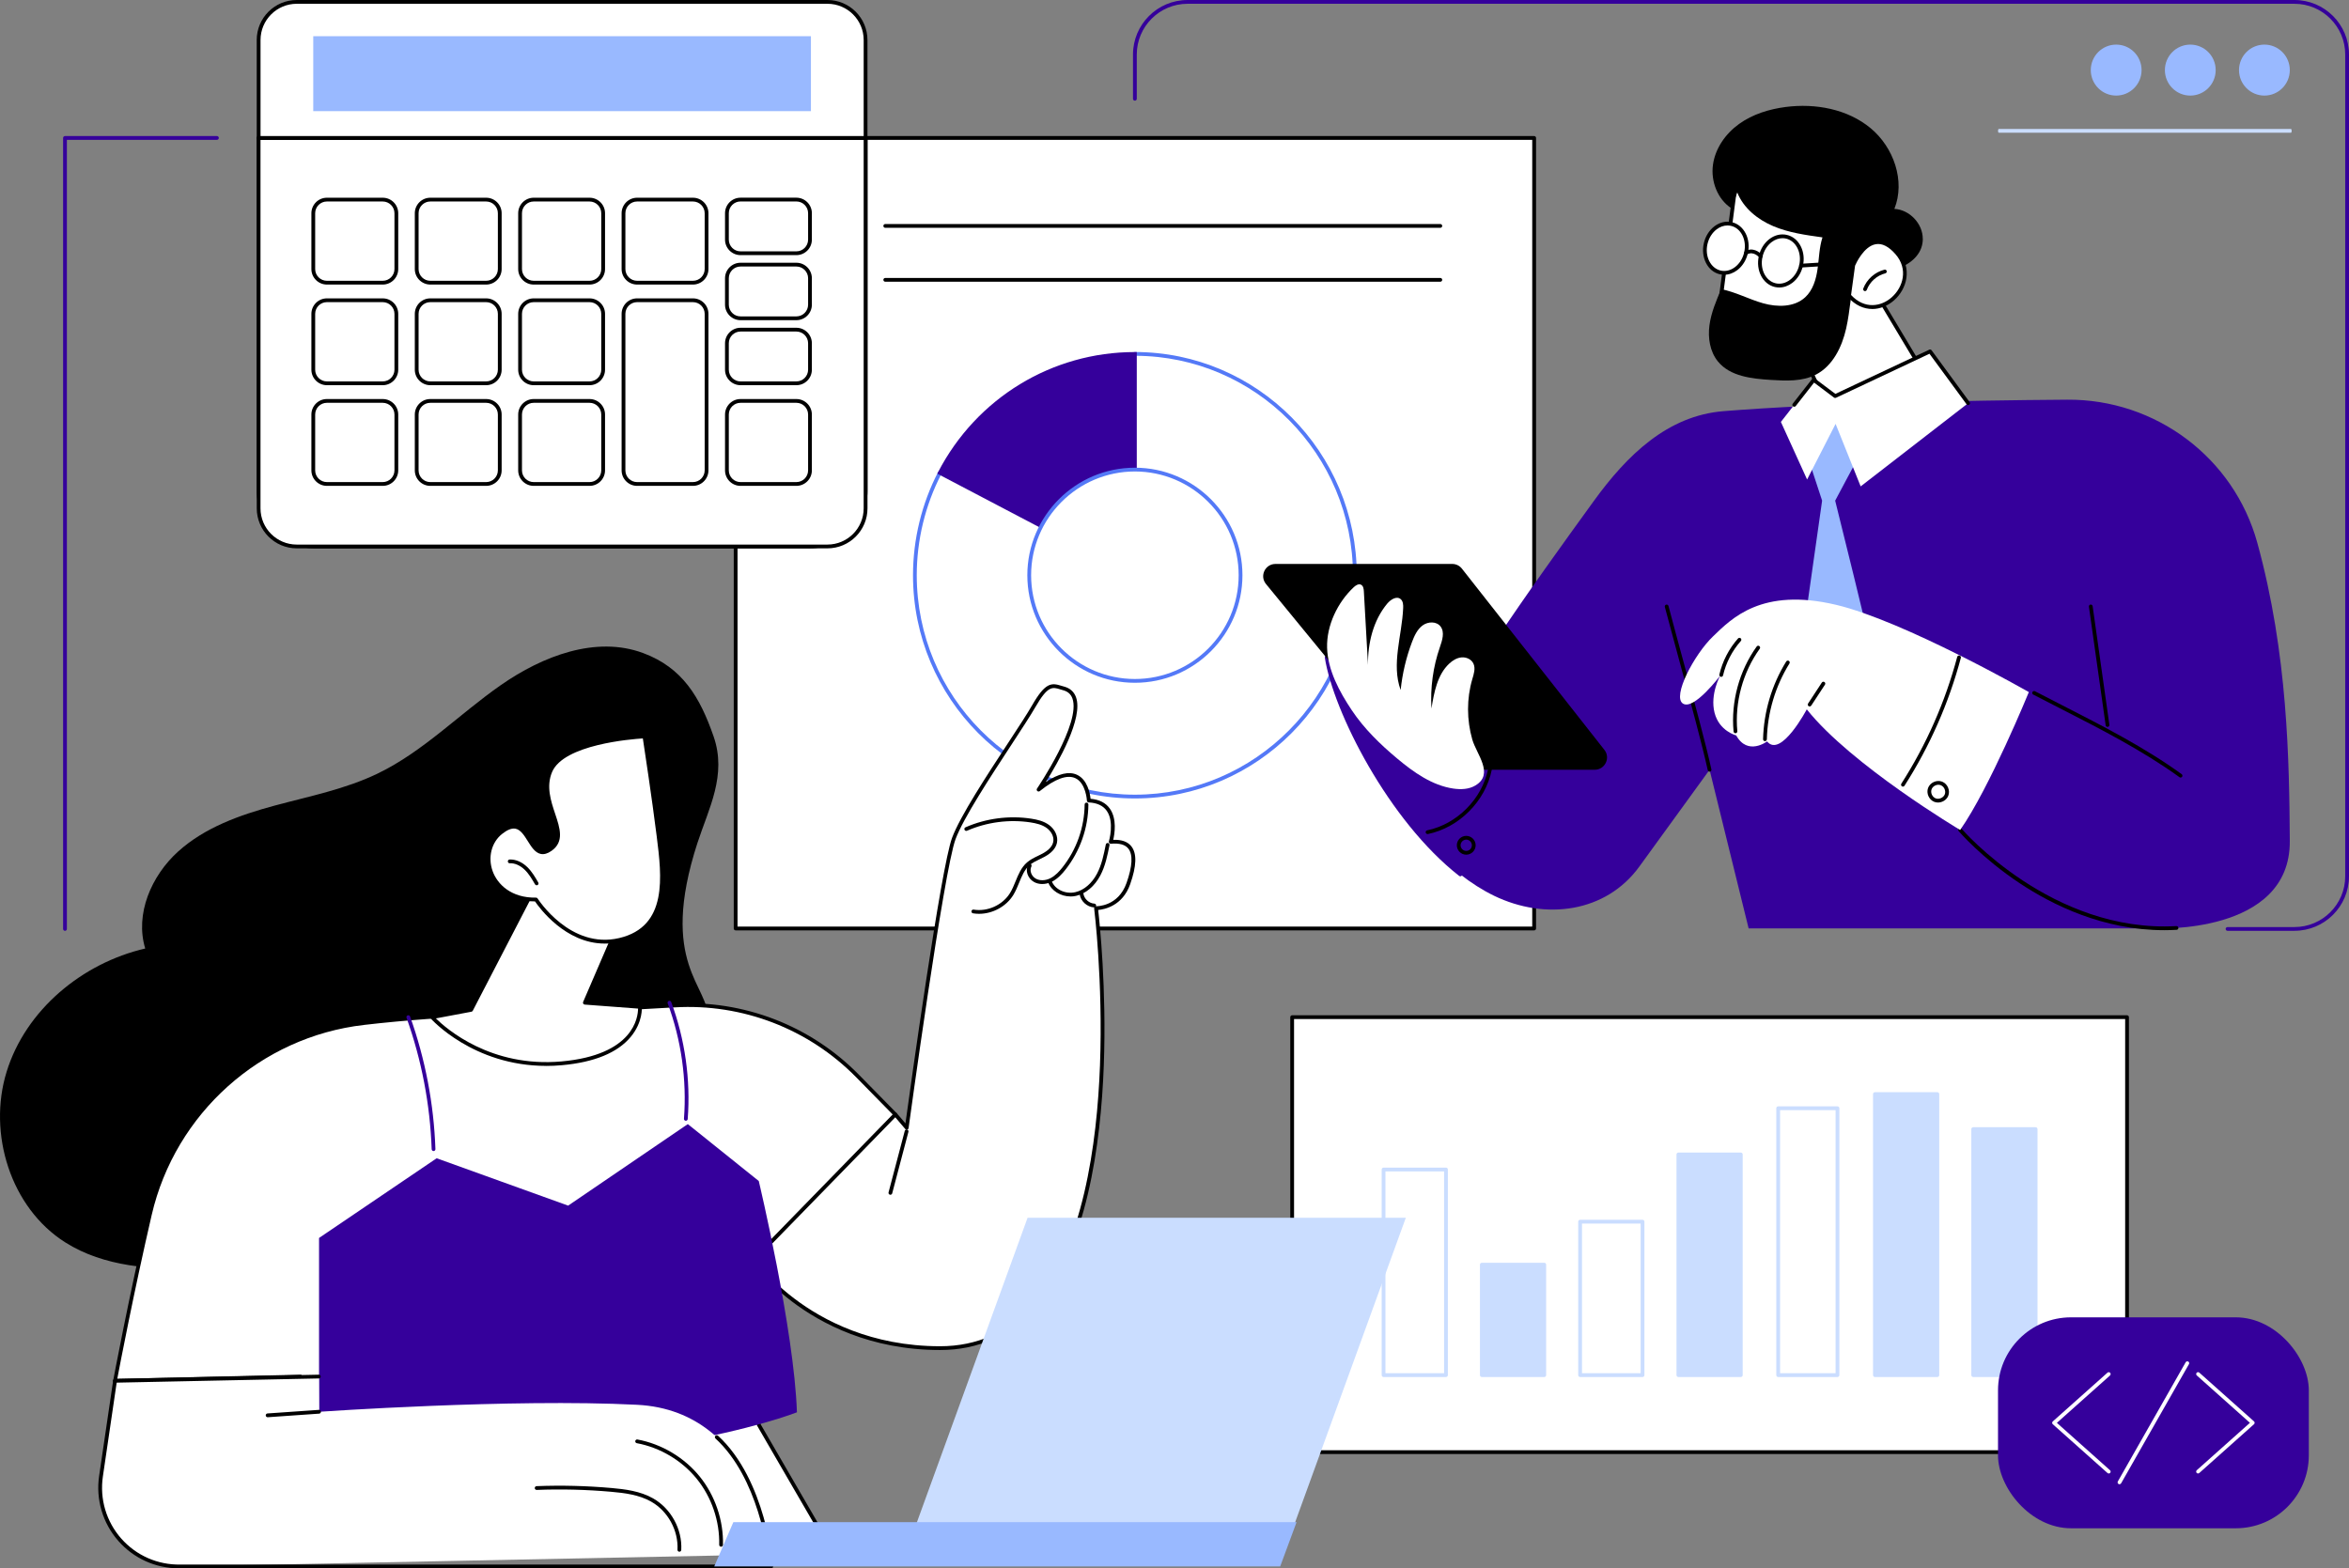 <?xml version="1.0" encoding="UTF-8"?><svg xmlns="http://www.w3.org/2000/svg" viewBox="0 0 721.39 481.7"><rect x="0" y="0" width="721.39" height="481.7" fill="#808080" stroke="none"/><defs><style>.d{fill:#fff;}.e{fill:#caddff;}.f{fill:#99b9ff;}.g{fill:#35009b;}.h{fill:#5479f7;}</style></defs><g id="a"/><g id="b"><g id="c"><g><g><g><rect class="d" x="396.83" y="312.41" width="256.39" height="133.6"/><path d="M653.22,446.59H396.83c-.32,0-.58-.26-.58-.58v-133.6c0-.32,.26-.58,.58-.58h256.39c.32,0,.58,.26,.58,.58v133.6c0,.32-.26,.58-.58,.58Zm-255.81-1.16h255.24v-132.44h-255.24v132.44Z"/></g><g><path class="e" d="M444.07,422.94h-19.17c-.32,0-.58-.26-.58-.58v-63.15c0-.32,.26-.58,.58-.58h19.17c.32,0,.58,.26,.58,.58v63.15c0,.32-.26,.58-.58,.58Zm-18.59-1.16h18.01v-61.99h-18.01v61.99Z"/><g><rect class="e" x="455.08" y="388.44" width="19.17" height="33.93"/><path class="e" d="M474.25,422.94h-19.17c-.32,0-.58-.26-.58-.58v-33.93c0-.32,.26-.58,.58-.58h19.17c.32,0,.58,.26,.58,.58v33.93c0,.32-.26,.58-.58,.58Zm-18.59-1.16h18.01v-32.77h-18.01v32.77Z"/></g><path class="e" d="M504.43,422.94h-19.17c-.32,0-.58-.26-.58-.58v-47.13c0-.32,.26-.58,.58-.58h19.17c.32,0,.58,.26,.58,.58v47.13c0,.32-.26,.58-.58,.58Zm-18.59-1.16h18.01v-45.97h-18.01v45.97Z"/><g><rect class="e" x="515.44" y="354.58" width="19.17" height="67.78"/><path class="e" d="M534.61,422.94h-19.17c-.32,0-.58-.26-.58-.58v-67.78c0-.32,.26-.58,.58-.58h19.17c.32,0,.58,.26,.58,.58v67.78c0,.32-.26,.58-.58,.58Zm-18.59-1.16h18.01v-66.63h-18.01v66.63Z"/></g><path class="e" d="M564.3,422.94h-18.21c-.32,0-.58-.26-.58-.58v-81.97c0-.32,.26-.58,.58-.58h18.21c.32,0,.58,.26,.58,.58v81.97c0,.32-.26,.58-.58,.58Zm-17.63-1.16h17.05v-80.81h-17.05v80.81Z"/><g><rect class="e" x="575.79" y="336.05" width="19.17" height="86.32"/><path class="e" d="M594.97,422.94h-19.17c-.32,0-.58-.26-.58-.58v-86.32c0-.32,.26-.58,.58-.58h19.17c.32,0,.58,.26,.58,.58v86.32c0,.32-.26,.58-.58,.58Zm-18.59-1.16h18.01v-85.16h-18.01v85.16Z"/></g><g><rect class="e" x="605.97" y="346.8" width="19.17" height="75.56"/><path class="e" d="M625.15,422.94h-19.17c-.32,0-.58-.26-.58-.58v-75.56c0-.32,.26-.58,.58-.58h19.17c.32,0,.58,.26,.58,.58v75.56c0,.32-.26,.58-.58,.58Zm-18.59-1.16h18.01v-74.41h-18.01v74.41Z"/></g></g></g><g><g><rect class="d" x="225.92" y="42.37" width="245.23" height="242.81"/><path d="M471.14,285.76H225.92c-.32,0-.58-.26-.58-.58V42.37c0-.32,.26-.58,.58-.58h245.23c.32,0,.58,.26,.58,.58v242.81c0,.32-.26,.58-.58,.58Zm-244.65-1.16h244.07V42.95H226.5v241.66Z"/></g><g><g><circle class="h" cx="259.47" cy="69.39" r="4.73" transform="translate(164.85 320.75) rotate(-84.35)"/><path d="M442.33,69.97h-170.46c-.32,0-.58-.26-.58-.58s.26-.58,.58-.58h170.46c.32,0,.58,.26,.58,.58s-.26,.58-.58,.58Z"/></g><g><circle class="h" cx="259.47" cy="85.95" r="4.73" transform="translate(80.77 292.77) rotate(-67.5)"/><path d="M442.33,86.53h-170.46c-.32,0-.58-.26-.58-.58s.26-.58,.58-.58h170.46c.32,0,.58,.26,.58,.58s-.26,.58-.58,.58Z"/></g></g><g><path class="d" d="M348.53,176.68V108.7c37.31,0,67.56,30.44,67.56,67.98s-30.25,67.98-67.56,67.98-67.56-30.44-67.56-67.98c0-11.35,2.77-22.05,7.65-31.45l59.91,31.45Z"/><g><path class="d" d="M288.62,145.23l59.91-36.53c37.31,0,67.56,30.44,67.56,67.98s-30.25,67.98-67.56,67.98-67.56-30.44-67.56-67.98c0-11.35,2.77-22.05,7.65-31.45Z"/><path class="h" d="M348.53,245.24c-37.57,0-68.14-30.76-68.14-68.56,0-11.03,2.67-22,7.72-31.72,.05-.09,.12-.17,.21-.23l59.91-36.53c.09-.06,.2-.08,.3-.08,37.57,0,68.14,30.76,68.14,68.56s-30.57,68.56-68.14,68.56Zm-59.47-99.6c-4.92,9.52-7.52,20.25-7.52,31.04,0,37.17,30.05,67.4,66.98,67.4s66.98-30.24,66.98-67.4-29.96-67.31-66.82-67.4l-59.63,36.36Z"/></g><g><path class="g" d="M288.62,145.23c11.28-21.71,33.87-36.53,59.91-36.53v67.98l-59.91-31.45Z"/><path class="g" d="M349.11,177.64l-61.27-32.16,.27-.51c11.81-22.73,34.96-36.84,60.42-36.84h.58v69.52Zm-59.7-32.65l58.55,30.74V109.28c-24.61,.21-46.95,13.84-58.55,35.71Z"/></g><g><circle class="d" cx="348.53" cy="176.68" r="32.45" transform="translate(-39.65 131.9) rotate(-20.3)"/><path class="h" d="M348.53,209.71c-18.21,0-33.03-14.82-33.03-33.03s14.82-33.03,33.03-33.03,33.03,14.82,33.03,33.03-14.82,33.03-33.03,33.03Zm0-64.9c-17.57,0-31.87,14.3-31.87,31.87s14.3,31.87,31.87,31.87,31.87-14.3,31.87-31.87-14.3-31.87-31.87-31.87Z"/></g></g></g><g><g><polygon class="d" points="594.36 120.43 574.68 87.58 551.22 85.65 548.48 98.04 563.72 130.19 594.36 120.43"/><path d="M563.72,130.77c-.22,0-.43-.12-.52-.33l-15.24-32.15c-.06-.12-.07-.25-.04-.37l2.74-12.39c.06-.28,.33-.48,.61-.45l23.46,1.93c.19,.02,.35,.12,.45,.28l19.68,32.85c.09,.15,.11,.34,.05,.5-.06,.17-.2,.29-.37,.35l-30.64,9.76c-.06,.02-.12,.03-.18,.03Zm-14.63-32.8l14.93,31.51,29.47-9.38-19.15-31.97-22.66-1.86-2.59,11.7Z"/></g><g><path class="d" d="M533.39,53.68l-5.78,44.36s28.42,10.37,30.5,1.27c2.08-9.1,7.17-32.28,7.17-32.28l-31.89-13.35Z"/><path d="M550.39,103.63c-9.03,0-22.28-4.79-22.98-5.04-.25-.09-.41-.35-.38-.62l5.78-44.36c.02-.18,.13-.34,.28-.43,.16-.09,.35-.1,.51-.03l31.89,13.35c.26,.11,.4,.39,.34,.66-.05,.23-5.12,23.28-7.17,32.28-.3,1.33-1.11,2.35-2.4,3.06-1.48,.81-3.54,1.13-5.88,1.13Zm-22.14-5.98c3.06,1.07,21.27,7.2,27.47,3.83,1-.54,1.6-1.3,1.83-2.3,1.89-8.28,6.33-28.46,7.07-31.8l-30.74-12.87-5.62,43.14Z"/></g><path d="M590.49,73.34c.01-4.66-4.07-8.95-8.72-9.18,3.43-8.56-.21-18.92-7.31-24.8-7.1-5.88-16.94-7.68-26.08-6.5-5.07,.66-10.11,2.21-14.27,5.19-4.16,2.98-7.35,7.49-8.05,12.56-.7,5.06,1.39,10.59,5.68,13.38,.59-1.63,1.19-3.25,1.78-4.88,1.91,4.82,6.28,8.33,11.05,10.35,4.77,2.02,9.98,2.74,15.12,3.45-1,3.1-1.04,6.42-1.5,9.65-.45,3.23-1.43,6.58-3.84,8.78-3.35,3.06-8.53,3.04-12.89,1.81-4.37-1.23-8.43-3.47-12.88-4.34-1.53,3.59-3.08,7.24-3.6,11.12-.51,3.87,.14,8.07,2.61,11.1,3.74,4.58,10.35,5.29,16.25,5.66,4.68,.29,9.63,.53,13.8-1.61,5.21-2.67,8.04-8.5,9.33-14.21,1.29-5.71,1.4-11.66,3-17.29,2.66-.1,5.32-.21,7.98-.31,2.43-.09,3.92-.25,5.96-1.19,3.59-1.66,6.58-4.45,6.6-8.74Z"/><g><g><path class="d" d="M569.14,81.45s5.29-13.01,13.4-3.77c8.1,9.25-5.65,23.2-14.67,13.12l1.27-9.35Z"/><path d="M574.97,94.9c-2.52,0-5.17-1.07-7.53-3.71-.11-.13-.17-.3-.14-.46l1.27-9.35s.02-.1,.04-.14c.11-.27,2.73-6.61,7.29-7.37,2.35-.4,4.73,.76,7.08,3.44,4.42,5.04,2.64,11.44-1.27,14.9-1.85,1.64-4.23,2.7-6.74,2.7Zm-6.49-4.29c4.14,4.45,9.22,3.59,12.46,.72,3.58-3.17,5.13-8.74,1.16-13.27-2.06-2.36-4.09-3.39-6.02-3.06-3.7,.62-6.1,5.95-6.38,6.6l-1.23,9.01Z"/></g><path d="M572.76,89.42c-.07,0-.14-.01-.2-.04-.3-.11-.45-.45-.34-.75,1.07-2.84,3.56-5.06,6.5-5.8,.31-.08,.62,.11,.7,.42,.08,.31-.11,.62-.42,.7-2.58,.64-4.77,2.59-5.7,5.08-.09,.23-.31,.38-.54,.38Z"/></g><g><path d="M546.42,88.3c-.45,0-.9-.05-1.35-.15-3.73-.86-5.93-5.15-4.91-9.56,.49-2.12,1.64-3.95,3.24-5.17,1.63-1.24,3.54-1.69,5.36-1.27,1.83,.42,3.34,1.66,4.26,3.49,.91,1.8,1.14,3.95,.65,6.07-.49,2.12-1.64,3.95-3.24,5.17-1.23,.93-2.62,1.42-4.01,1.42Zm1-15.14c-1.14,0-2.29,.4-3.32,1.18-1.39,1.05-2.39,2.65-2.82,4.5-.88,3.79,.94,7.45,4.04,8.17,1.48,.34,3.05-.03,4.4-1.06,1.39-1.05,2.39-2.65,2.82-4.5,.43-1.85,.23-3.73-.55-5.28-.77-1.52-2.01-2.54-3.49-2.89-.36-.08-.72-.12-1.08-.12Zm-6.7,5.56h0Z"/><g><path class="d" d="M523.82,74.8c-.95,4.1,1.05,8.07,4.48,8.86,3.42,.79,6.97-1.89,7.91-6,.95-4.1-1.05-8.07-4.48-8.86-3.42-.79-6.97,1.89-7.91,6Z"/><path d="M529.52,84.39c-.45,0-.9-.05-1.35-.15-1.83-.42-3.34-1.66-4.26-3.49-.91-1.79-1.14-3.95-.65-6.07,.49-2.12,1.64-3.95,3.24-5.17,1.63-1.24,3.54-1.69,5.36-1.27,3.73,.86,5.93,5.15,4.91,9.56-.49,2.12-1.64,3.95-3.24,5.17-1.23,.93-2.62,1.42-4.01,1.42Zm1-15.14c-1.14,0-2.29,.4-3.32,1.18-1.39,1.05-2.39,2.65-2.82,4.5h0c-.43,1.85-.23,3.73,.55,5.28,.77,1.52,2.01,2.54,3.49,2.89,1.48,.34,3.05-.03,4.4-1.06,1.39-1.05,2.39-2.65,2.82-4.5,.88-3.79-.94-7.45-4.04-8.17-.36-.08-.72-.12-1.08-.12Zm-6.7,5.56h0Z"/></g><path d="M540.73,79.29c-.17,0-.33-.07-.45-.21-.07-.09-1.78-2.09-3.77-.92-.28,.16-.63,.07-.79-.2-.16-.28-.07-.63,.2-.79,2.28-1.34,4.43,.18,5.25,1.17,.2,.25,.17,.61-.08,.82-.11,.09-.24,.13-.37,.13Z"/><path d="M553.12,82.16c-.3,0-.56-.24-.58-.54-.02-.32,.22-.59,.54-.61l16.02-.99c.33-.02,.59,.22,.61,.54,.02,.32-.22,.59-.54,.61l-16.02,.99h-.04Z"/></g></g><g><g><path class="g" d="M461.72,215.27l-3.37-17.13c10.93-16.39,21.67-31.22,31.13-44.28,10.17-14.03,22.59-26.2,39.86-27.58,30.97-2.48,74.02-3.29,105.51-3.52,27.15-.2,51.17,17.78,58.38,43.95,9.41,34.15,9.81,67.27,9.98,91.59,.21,28.95-41.45,26.85-41.45,26.85h-124.75l-11.99-48.72-21.57,29.73c-10.27,14.15-28.88,16.58-44.61,8.97-3.56-1.73-7.03-3.95-10.36-6.56,11.41-27.55,13.24-53.3,13.24-53.3Z"/><path class="g" d="M407.43,201.9l37.83,16.53c4.35-7.01,8.73-13.77,13.08-20.29l3.37,17.13s27.41,44.63-13.24,53.3c-22.16-17.3-38.62-51.34-41.05-66.67Z"/><path class="g" d="M448.48,269.15c-.12,0-.25-.04-.36-.12-21.67-16.92-38.64-50.45-41.26-67.04-.05-.32,.17-.61,.48-.66,.32-.05,.61,.17,.66,.48,2.23,14.1,17.78,48.31,40.83,66.31,.25,.2,.3,.56,.1,.81-.11,.15-.28,.22-.46,.22Z"/></g><path d="M669.67,238.82c-.12,0-.24-.04-.34-.11-11.26-8.14-24.19-14.76-36.7-21.15-2.76-1.41-5.5-2.81-8.21-4.22-.28-.15-.39-.5-.25-.78,.15-.28,.5-.39,.78-.25,2.71,1.41,5.45,2.81,8.2,4.22,12.55,6.42,25.52,13.05,36.85,21.25,.26,.19,.32,.55,.13,.81-.11,.16-.29,.24-.47,.24Z"/><path d="M647.23,223.27c-.28,0-.53-.21-.57-.5l-5.14-36.43c-.04-.32,.18-.61,.49-.65,.31-.04,.61,.18,.65,.49l5.14,36.43c.04,.32-.18,.61-.49,.65-.03,0-.05,0-.08,0Z"/><path d="M525.02,237.01c-.27,0-.51-.18-.56-.45-1.74-7.9-5.21-20.67-8.57-33.02-1.67-6.15-3.25-11.97-4.61-17.12-.08-.31,.1-.63,.41-.71,.31-.08,.63,.1,.71,.41,1.35,5.15,2.93,10.96,4.6,17.11,3.36,12.37,6.84,25.15,8.58,33.08,.07,.31-.13,.62-.44,.69-.04,0-.08,.01-.12,.01Z"/><path d="M664.61,285.7c-18.58,0-34.23-7.7-44.33-14.41-11.68-7.76-18.68-15.91-18.75-15.99-.21-.24-.18-.61,.07-.82,.24-.21,.61-.18,.82,.07,.27,.32,27.8,32.08,65.97,29.89,.31-.02,.59,.23,.61,.54,.02,.32-.23,.59-.54,.61-1.29,.07-2.57,.11-3.84,.11Z"/><path d="M438.41,256.17c-.27,0-.51-.19-.57-.46-.07-.31,.14-.62,.45-.68,9.15-1.9,16.84-9.62,18.7-18.77,.06-.31,.37-.52,.68-.45,.31,.06,.52,.37,.45,.68-1.95,9.6-10.01,17.69-19.6,19.68-.04,0-.08,.01-.12,.01Z"/><path d="M450.29,262.51c-1.59,0-2.89-1.3-2.89-2.89s1.3-2.89,2.89-2.89,2.89,1.3,2.89,2.89-1.3,2.89-2.89,2.89Zm0-4.62c-.95,0-1.73,.78-1.73,1.73s.78,1.73,1.73,1.73,1.73-.78,1.73-1.73-.78-1.73-1.73-1.73Z"/></g><g><path class="f" d="M562.86,124.35l8.18,15.45-7.45,13.97s11.38,45.71,10.98,45.41c-.4-.31-21.44,0-21.44,0l6.45-45.41-4.59-13.97,7.88-15.45Z"/><polygon class="d" points="592.74 107.92 563.59 121.65 557 116.7 546.92 129.59 554.97 147.28 563.72 130.19 571.42 149.39 604.42 123.84 592.74 107.92"/><path d="M551.02,124.92c-.12,0-.25-.04-.36-.12-.25-.2-.3-.56-.1-.81l5.98-7.64c.19-.25,.55-.3,.8-.11l6.31,4.74,28.84-13.58c.25-.12,.55-.04,.71,.18l11.68,15.91c.19,.26,.13,.62-.12,.81-.26,.19-.62,.13-.81-.12l-11.4-15.53-28.72,13.53c-.2,.09-.42,.07-.59-.06l-6.13-4.61-5.63,7.2c-.11,.15-.28,.22-.46,.22Z"/></g><g><path class="d" d="M623.07,212.57s-12.08,29.53-21.1,42.35c0,0-33.47-19.91-47.1-37.05,0,0-7.95,15.08-12.19,9.85,0,0-5.96,4.51-9.48-1.84,0,0-5.22-1.3-6.66-6.99-1.43-5.69,1.74-11.38,1.74-11.38,0,0-8.06,10.76-11.44,8.59-3.38-2.16,3.47-15.1,9.2-20.6,5.73-5.51,14.89-15.15,37.81-9.74,20.94,4.95,59.23,26.81,59.23,26.81Z"/><path d="M542.02,227.63h-.01c-.32,0-.57-.27-.56-.59,.21-8.44,2.67-16.69,7.11-23.87,.17-.27,.53-.36,.8-.19,.27,.17,.36,.53,.19,.8-4.34,7-6.74,15.05-6.94,23.29,0,.31-.27,.56-.58,.56Z"/><path d="M532.97,225.21c-.3,0-.55-.23-.58-.53-.85-9.14,1.74-18.66,7.1-26.11,.19-.26,.55-.32,.81-.13,.26,.19,.32,.55,.13,.81-5.2,7.23-7.71,16.46-6.89,25.32,.03,.32-.2,.6-.52,.63-.02,0-.04,0-.05,0Z"/><path d="M528.59,207.89s-.09,0-.13-.02c-.31-.07-.5-.38-.43-.7,.96-4.1,2.94-7.93,5.73-11.07,.21-.24,.58-.26,.82-.05,.24,.21,.26,.58,.05,.82-2.67,3-4.56,6.66-5.47,10.57-.06,.27-.3,.45-.56,.45Z"/><path d="M555.76,216.98c-.11,0-.22-.03-.32-.09-.27-.18-.34-.53-.17-.8l4.22-6.44c.17-.27,.53-.34,.8-.17,.27,.18,.34,.53,.17,.8l-4.22,6.44c-.11,.17-.3,.26-.48,.26Z"/><path d="M584.4,241.6c-.11,0-.21-.03-.31-.09-.27-.17-.35-.53-.18-.8,7.7-12.04,13.48-25.14,17.16-38.95,.08-.31,.4-.49,.71-.41,.31,.08,.49,.4,.41,.71-3.72,13.92-9.54,27.14-17.31,39.28-.11,.17-.3,.27-.49,.27Z"/><path d="M595.16,246.49c-.38,0-.77-.07-1.13-.21-1.63-.63-2.52-2.63-1.91-4.26,.61-1.64,2.59-2.56,4.23-1.97,.03,.01,.06,.02,.09,.04,.03,0,.06,.02,.09,.03,1.61,.68,2.44,2.7,1.79,4.31-.51,1.26-1.83,2.06-3.16,2.06Zm.14-5.46c-.89,0-1.79,.56-2.1,1.4-.39,1.05,.2,2.37,1.25,2.78,1.02,.4,2.38-.19,2.79-1.2,.42-1.04-.13-2.38-1.16-2.81-.02,0-.04-.02-.06-.03-.02,0-.04-.01-.06-.02-.21-.08-.43-.11-.66-.11Z"/></g><g><path d="M391.71,173.21h54.28c1.16,0,2.25,.53,2.97,1.44l43.76,55.67c1.94,2.47,.18,6.1-2.97,6.1h-52.4c-1.13,0-2.2-.51-2.92-1.38l-45.64-55.67c-2.02-2.46-.27-6.16,2.92-6.16Z"/><path class="d" d="M415.71,180.38c.64-.6,1.55-1.19,2.31-.77,.66,.37,.79,1.27,.83,2.04,.42,7.54,.85,15.08,1.27,22.61-.09-6.74,1.62-13.71,5.89-18.85,1.05-1.26,2.91-2.46,4.15-1.39,.75,.64,.81,1.78,.76,2.78-.37,8.46-3.68,17.21-.77,25.14,.52-5.04,1.69-10.01,3.48-14.74,.73-1.94,1.64-3.93,3.29-5.13,1.65-1.2,4.26-1.28,5.5,.37,1.31,1.75,.5,4.24-.22,6.32-2.09,6.02-2.98,12.48-2.59,18.86,.8-4.98,1.8-10.36,5.44-13.78,1.06-1,2.38-1.81,3.82-1.93,1.44-.12,3.01,.57,3.63,1.91,.69,1.47,.12,3.19-.34,4.75-1.77,6.01-1.73,12.54-.01,18.56,1.29,4.51,6.82,10.59,.97,14.11-2.01,1.21-4.48,1.3-6.79,.96-6.51-.96-12.17-4.98-17.26-9.24-5.2-4.35-10.13-9.13-13.92-14.81-3.79-5.67-7.4-12.32-7.59-19.19-.19-6.87,3.22-13.95,8.17-18.59Z"/></g><path d="M214.23,258.79c3.4-10.45,9.06-20.68,4.92-32.6-4.2-12.11-9.57-21.09-21.57-25.58-14.58-5.46-31.01,.92-43.78,9.82-12.77,8.9-23.84,20.43-37.86,27.18-9.96,4.8-20.94,6.95-31.62,9.83-10.67,2.88-21.46,6.71-29.65,14.13-8.19,7.42-13.28,19.18-10.07,29.76-19.36,4.48-36.69,18.85-42.56,37.83-5.88,18.98,1.22,41.83,18.02,52.44,11.89,7.51,26.72,8.48,40.77,7.92,14.05-.56,28.26-2.41,42.07,.24,12.85,2.47,24.95,8.79,38.02,9.34,21.84,.92,40.95-14.3,55.51-30.6,7.33-8.2,14.39-17.63,15.2-28.6,.69-9.39,11.56-19.32,5.76-26.93,.66-10.14-15.37-16.68-3.16-54.2Z"/><g><g><path class="d" d="M292.92,257.52c-3.65,9.75-14.46,88.88-14.46,88.88l-3.5-4.11s-32.34,19.28-45.71,42.24c0,0,18.38,29.5,59.39,29.54,64.93,.07,47.96-135.14,47.96-135.14,0,0,7.18,.22,9.92-7.54,2.74-7.77,2.36-13.55-5.41-12.81,0,0,3.77-12.2-6.73-12.69,0,0-.69-15.15-15.42-3.35,0,0,19.07-27.99,7.71-31.08-3.12-.85-4.71-2.38-9.19,5.45-4.49,7.83-20.9,30.87-24.55,40.62Z"/><path d="M288.69,414.65h-.05c-21.34-.02-36.48-8.12-45.42-14.9-9.69-7.36-14.41-14.83-14.46-14.91-.17-.27-.09-.63,.18-.8,.27-.17,.63-.09,.8,.18,.05,.07,4.67,7.4,14.21,14.63,8.79,6.67,23.68,14.62,44.68,14.64h.05c11.44,0,21.07-4.33,28.61-12.86,15.35-17.38,19.63-49.51,20.52-73.39,.96-25.94-1.76-48.02-1.79-48.24-.02-.17,.03-.34,.15-.46,.11-.12,.27-.19,.45-.19,.26,0,6.79,.1,9.35-7.16,1.81-5.14,2-8.69,.56-10.53-.97-1.25-2.78-1.75-5.38-1.51-.19,.02-.38-.06-.5-.21-.12-.15-.16-.35-.1-.54,.02-.06,1.77-5.9-.66-9.36-1.12-1.59-2.98-2.46-5.54-2.58-.3-.01-.54-.25-.55-.55,0-.05-.29-5.43-3.58-6.91-2.51-1.14-6.18,.2-10.9,3.98-.22,.18-.54,.17-.76-.03-.21-.19-.25-.51-.08-.75,.14-.2,13.64-20.16,10.85-27.72-.47-1.28-1.39-2.09-2.82-2.48-.32-.09-.63-.18-.92-.27-2.38-.74-3.81-1.18-7.62,5.45-1.47,2.56-4.19,6.71-7.33,11.52-6.56,10.03-14.74,22.5-17.18,29.02-3.59,9.58-14.32,87.97-14.43,88.76-.03,.23-.19,.41-.41,.48-.22,.06-.46,0-.6-.18l-3.5-4.11c-.21-.24-.18-.61,.07-.82,.24-.21,.61-.18,.82,.07l2.66,3.12c1.46-10.6,10.9-78.59,14.32-87.72,2.48-6.64,10.69-19.18,17.29-29.25,3.14-4.79,5.85-8.93,7.3-11.46,4.07-7.09,5.96-6.91,8.96-5.98,.28,.09,.58,.18,.89,.26,1.78,.48,2.99,1.56,3.6,3.2,2.38,6.44-5.58,20.26-9.25,26.1,3.9-2.59,7.1-3.34,9.53-2.24,3.3,1.49,4.05,5.87,4.21,7.39,2.68,.23,4.68,1.25,5.93,3.04,2.21,3.15,1.46,7.72,1.03,9.57,2.58-.1,4.46,.57,5.58,2.01,1.72,2.21,1.6,6.01-.38,11.63-2.35,6.66-7.9,7.73-9.82,7.9,.43,3.77,2.6,24.2,1.72,47.8-.89,24.07-5.23,56.48-20.81,74.11-7.77,8.79-17.69,13.25-29.48,13.25Z"/><path d="M300.66,280.67c-.62,0-1.23-.05-1.84-.15-.32-.05-.53-.35-.48-.66,.05-.32,.35-.53,.66-.48,4.28,.7,8.87-1.38,11.16-5.05,.69-1.11,1.22-2.39,1.72-3.63,.86-2.1,1.74-4.27,3.51-5.81,1.02-.89,2.23-1.47,3.4-2.03,.48-.23,.97-.47,1.43-.72,1.28-.7,2.89-1.87,3.23-3.53,.35-1.69-.73-3.36-1.95-4.26-1.47-1.09-3.35-1.49-4.98-1.75-6.55-1.01-13.49-.1-19.55,2.56-.29,.13-.63,0-.76-.3-.13-.29,0-.63,.3-.76,6.26-2.75,13.43-3.69,20.2-2.65,1.78,.27,3.82,.72,5.49,1.96,1.82,1.35,2.79,3.53,2.4,5.42-.34,1.68-1.63,3.14-3.81,4.32-.49,.26-.99,.51-1.48,.74-1.15,.55-2.24,1.08-3.14,1.86-1.56,1.36-2.36,3.31-3.2,5.38-.52,1.28-1.07,2.61-1.81,3.81-2.21,3.53-6.34,5.73-10.49,5.73Z"/><path d="M320.09,271.52c-.93,0-1.83-.21-2.58-.65-1.89-1.07-2.71-3.48-1.8-5.25,.15-.28,.49-.4,.78-.25,.28,.15,.4,.5,.25,.78-.63,1.22,0,2.95,1.34,3.71,1.23,.7,2.95,.66,4.49-.11,1.57-.79,2.8-2.18,3.69-3.3,4.36-5.48,6.78-12.36,6.84-19.36,0-.32,.26-.57,.58-.57h0c.32,0,.58,.26,.57,.58-.06,7.26-2.58,14.38-7.09,20.07-.97,1.22-2.31,2.73-4.08,3.62-.97,.49-2.01,.73-3,.73Z"/><path d="M328.77,275.34c-3.02,0-5.9-1.73-6.87-4.33-.11-.3,.04-.63,.34-.74,.3-.11,.63,.04,.74,.34,.96,2.57,4.2,4.1,7.23,3.42,2.66-.6,5.1-2.68,6.69-5.69,1.46-2.77,2.09-5.92,2.7-8.96,.06-.31,.37-.52,.68-.45,.31,.06,.52,.37,.45,.68-.63,3.13-1.27,6.36-2.81,9.27-1.75,3.32-4.47,5.61-7.46,6.28-.57,.13-1.14,.19-1.71,.19Z"/><path d="M336.04,278.7h-.03c-2.17-.12-4.12-1.89-4.44-4.04-.05-.32,.17-.61,.49-.66,.32-.05,.61,.17,.66,.49,.24,1.6,1.74,2.97,3.36,3.05,.32,.02,.56,.29,.55,.61-.02,.31-.27,.55-.58,.55Z"/></g><path d="M273.44,366.96s-.1,0-.15-.02c-.31-.08-.49-.4-.41-.71l4.98-18.89c.08-.31,.4-.49,.71-.41,.31,.08,.49,.4,.41,.71l-4.98,18.89c-.07,.26-.3,.43-.56,.43Z"/><g><path class="d" d="M263.39,330.5l11.58,11.79-42.22,43.33,.28,51.97,19.39,33.43-156.62-4.02-3.51-44.2-56.96,1.3s4.65-24.92,10.7-51.04c7.3-31.51,33.58-55.13,65.71-58.84,11.3-1.31,24.33-2.36,38.96-2.84,23.21-.76,42.1-1.7,56.41-2.55,21.01-1.25,41.53,6.65,56.27,21.67Z"/><path d="M252.41,471.6h-.01l-156.62-4.02c-.3,0-.54-.24-.56-.53l-3.46-43.65-56.42,1.29c-.15,0-.34-.07-.45-.2-.11-.13-.16-.31-.13-.48,.05-.25,4.72-25.23,10.71-51.07,7.35-31.73,33.96-55.56,66.2-59.28,12.53-1.45,25.66-2.4,39.01-2.84,20.01-.66,38.99-1.52,56.4-2.55,21.18-1.26,41.85,6.7,56.72,21.85l11.58,11.79c.22,.22,.22,.58,0,.81l-42.06,43.16,.28,51.58,19.31,33.29c.11,.18,.1,.41,0,.59-.1,.18-.29,.28-.5,.28Zm-156.08-5.16l155.06,3.98-18.87-32.53c-.05-.09-.08-.19-.08-.29l-.28-51.97c0-.15,.06-.3,.16-.41l41.83-42.92-11.18-11.39c-14.63-14.91-34.97-22.74-55.83-21.5-17.42,1.04-36.4,1.9-56.43,2.55-13.32,.44-26.42,1.39-38.92,2.84-31.76,3.67-57.97,27.14-65.21,58.39-5.42,23.4-9.77,46.09-10.57,50.32l56.25-1.28c.32-.01,.57,.23,.59,.53l3.47,43.68Z"/></g><g><path class="g" d="M97.98,380.23l36.12-24.48,40.38,14.55,36.75-25.04,21.79,17.48s10.86,45.55,11.72,71.04c0,0-55.3,21.77-146.76,11.65v-65.21Z"/><path class="g" d="M133.15,353.54c-.31,0-.57-.25-.58-.56-.49-13.79-3.09-27.38-7.72-40.38-.11-.3,.05-.63,.35-.74,.3-.11,.63,.05,.74,.35,4.67,13.11,7.29,26.82,7.78,40.73,.01,.32-.24,.59-.56,.6h-.02Z"/><path class="g" d="M210.62,344.23s-.03,0-.04,0c-.32-.02-.56-.3-.53-.62,.9-11.95-.83-24.2-5-35.44-.11-.3,.04-.63,.34-.74,.3-.11,.63,.04,.74,.34,4.23,11.39,5.99,23.81,5.07,35.93-.02,.3-.28,.54-.58,.54Z"/></g><g><path class="d" d="M35.33,424.1l-4.31,29.33c-2.18,14.79,9.46,27.99,24.41,27.69l181.44-3.68s-3.91-44.07-41.22-45.97c-38.55-1.97-97.66,2.15-97.66,2.15l-.08-10.81-62.58,1.3Z"/><path d="M35.33,424.68c-.31,0-.57-.25-.58-.57,0-.32,.25-.58,.57-.59l62.58-1.3c.34-.01,.58,.25,.59,.57,0,.32-.25,.58-.57,.59l-62.58,1.3h-.01Z"/><path d="M54.91,481.7c-7.1,0-13.84-3.04-18.55-8.39-4.82-5.47-6.98-12.75-5.92-19.97l4.31-29.33c.05-.32,.34-.54,.66-.49,.32,.05,.53,.34,.49,.66l-4.31,29.33c-1.01,6.88,1.04,13.82,5.64,19.04,4.6,5.22,11.22,8.13,18.18,7.99H236.22c-.42-4.04-3.34-26.63-16.49-38.71-.24-.22-.25-.58-.03-.82,.22-.24,.58-.25,.82-.03,14.74,13.54,16.9,39.83,16.92,40.1,.01,.16-.04,.32-.15,.44-.11,.12-.26,.19-.42,.19H55.42c-.17,0-.34,0-.5,0Z"/><path d="M82.19,435.29c-.3,0-.56-.23-.58-.54-.02-.32,.22-.6,.54-.62l15.79-1.1c.32-.02,.6,.22,.62,.54,.02,.32-.22,.6-.54,.62l-15.79,1.1s-.03,0-.04,0Z"/><path d="M208.64,476.6h-.03c-.32-.02-.56-.29-.55-.61,.31-5.91-2.93-11.85-8.08-14.77-3.73-2.12-8.11-2.66-12.28-3.03-7.58-.67-15.27-.87-22.87-.57-.33,.01-.59-.24-.6-.56-.01-.32,.24-.59,.56-.6,7.65-.3,15.39-.1,23.02,.57,4.1,.36,8.81,.94,12.75,3.18,5.52,3.13,9,9.5,8.66,15.84-.02,.31-.27,.55-.58,.55Z"/><path d="M221.45,475.06h-.02c-.32,0-.57-.27-.56-.59,.18-7.25-2.33-14.64-6.9-20.27-4.57-5.63-11.28-9.62-18.41-10.94-.31-.06-.52-.36-.46-.67,.06-.31,.36-.52,.67-.46,7.4,1.37,14.36,5.51,19.1,11.35,4.74,5.84,7.35,13.51,7.16,21.03,0,.31-.27,.56-.58,.56Z"/></g></g><g><g><path class="d" d="M166.52,268.01l-21.84,42.17-11.97,2.25s14.37,16.44,39.79,14.16c25.42-2.28,24.02-17.35,24.02-17.35l-16.9-1.27,10.63-24.67-23.72-15.29Z"/><path d="M167.75,327.38c-22.47,0-35.35-14.41-35.48-14.57-.14-.16-.18-.37-.11-.57,.07-.2,.24-.34,.44-.38l11.7-2.2,21.72-41.92c.07-.14,.21-.25,.37-.29,.16-.04,.33-.02,.46,.07l23.72,15.29c.24,.15,.33,.46,.22,.72l-10.31,23.93,16.09,1.21c.28,.02,.51,.24,.53,.52,.02,.19,.39,4.73-3.4,9.28-4.06,4.88-11.17,7.8-21.14,8.7-1.64,.15-3.24,.22-4.8,.22Zm-33.89-14.58c3.21,3.17,16.89,15.15,38.58,13.21,22.23-1.99,23.5-13.65,23.51-16.23l-16.38-1.23c-.19-.01-.36-.12-.45-.28-.1-.16-.11-.36-.04-.53l10.44-24.22-22.78-14.68-21.55,41.6c-.08,.16-.23,.27-.41,.3l-10.92,2.05Zm10.81-2.62h0Z"/></g><g><g><path class="d" d="M164.61,276.27s10.08,16.12,25.71,12.41c15.63-3.71,13.47-19.61,11.88-32.24-1.59-12.63-4.29-30.25-4.29-30.25,0,0-24.8,1.05-28.89,10.69-4.09,9.64,7.01,19.1,0,23.98-7.01,4.89-6.13-12.39-15.19-5.19-7.63,6.06-3.58,20.84,10.78,20.6Z"/><path d="M185.71,289.81c-12.09,0-20.12-11.06-21.41-12.95h-.04c-8,0-12.5-4.58-14.06-8.91-1.69-4.71-.37-9.82,3.27-12.72,1.89-1.5,3.52-2.1,4.99-1.85,2.13,.37,3.39,2.39,4.62,4.36,1.01,1.62,1.97,3.15,3.23,3.41,.69,.14,1.47-.1,2.38-.74,3.3-2.3,2.15-5.73,.7-10.08-1.38-4.14-2.95-8.84-.9-13.65,4.18-9.86,28.37-11,29.4-11.04,.27-.01,.55,.2,.6,.49,.03,.18,2.72,17.77,4.29,30.26l.05,.38c1.61,12.79,3.61,28.7-12.37,32.49-1.64,.39-3.23,.56-4.74,.56Zm-21.1-14.12c.2,0,.38,.1,.49,.27,.1,.16,10.05,15.72,25.09,12.15,14.97-3.55,13.04-18.89,11.49-31.22l-.05-.38c-1.41-11.27-3.75-26.7-4.21-29.71-3.56,.22-24.29,1.87-27.87,10.31-1.87,4.42-.38,8.89,.94,12.84,1.48,4.42,2.87,8.6-1.14,11.4-1.19,.83-2.26,1.13-3.28,.93-1.74-.36-2.88-2.17-3.98-3.93-1.09-1.75-2.22-3.55-3.83-3.83-1.12-.19-2.46,.34-4.07,1.62-3.26,2.59-4.42,7.18-2.9,11.42,1.44,4.02,5.71,8.27,13.31,8.14h0Z"/></g><path d="M164.81,271.91c-.2,0-.39-.1-.5-.29-.91-1.57-1.85-3.19-3.15-4.46-1.39-1.35-3.07-2.09-4.6-2.02-.33,.02-.59-.23-.6-.55s.23-.59,.55-.6c1.87-.08,3.84,.78,5.45,2.35,1.41,1.38,2.39,3.07,3.34,4.71,.16,.28,.07,.63-.21,.79-.09,.05-.19,.08-.29,.08Z"/></g></g><g><polygon class="e" points="393.15 480.2 276.99 480.2 315.58 374.02 431.74 374.02 393.15 480.2"/><polygon class="f" points="225.21 467.52 398.18 467.52 393.15 481.12 219.35 481.12 225.21 467.52"/></g><g><g><path class="d" d="M79.42,42.37h186.4v108.36c0,9.44-7.67,17.11-17.11,17.11H96.54c-9.44,0-17.11-7.67-17.11-17.11V42.37h0Z"/><path d="M248.71,168.42H96.54c-9.75,0-17.69-7.94-17.69-17.69V42.37c0-.32,.26-.58,.58-.58h186.4c.32,0,.58,.26,.58,.58v108.36c0,9.75-7.94,17.69-17.69,17.69ZM80,42.95v107.78c0,9.12,7.42,16.53,16.53,16.53H248.71c9.12,0,16.53-7.42,16.53-16.53V42.95H80Z"/></g><g><path class="d" d="M79.42,42.37v113.76c0,6.47,5.24,11.71,11.71,11.71H254.11c6.47,0,11.71-5.24,11.71-11.71V42.37H79.42Z"/><path d="M254.11,168.42H91.14c-6.78,0-12.29-5.51-12.29-12.29V42.37c0-.32,.26-.58,.58-.58h186.4c.32,0,.58,.26,.58,.58v113.76c0,6.78-5.51,12.29-12.29,12.29ZM80,42.95v113.18c0,6.14,4.99,11.13,11.13,11.13H254.11c6.14,0,11.13-4.99,11.13-11.13V42.95H80Z"/></g><g><path class="d" d="M254.11,.58H91.14c-6.47,0-11.71,5.24-11.71,11.71v30.08h186.4V12.29c0-6.47-5.24-11.71-11.71-11.71Z"/><path d="M265.82,42.95H79.42c-.32,0-.58-.26-.58-.58V12.29c0-6.78,5.51-12.29,12.29-12.29H254.11c6.78,0,12.29,5.51,12.29,12.29v30.08c0,.32-.26,.58-.58,.58Zm-185.82-1.16h185.24V12.29c0-6.14-4.99-11.13-11.13-11.13H91.14c-6.14,0-11.13,4.99-11.13,11.13v29.5Z"/></g><rect class="f" x="96.2" y="11.12" width="152.84" height="23.02"/><g><rect class="d" x="96.2" y="61.3" width="25.51" height="25.51" rx="4.18" ry="4.18"/><path d="M117.54,87.4h-17.15c-2.62,0-4.76-2.13-4.76-4.76v-17.15c0-2.62,2.13-4.76,4.76-4.76h17.15c2.62,0,4.76,2.13,4.76,4.76v17.15c0,2.62-2.13,4.76-4.76,4.76Zm-17.15-25.51c-1.99,0-3.6,1.62-3.6,3.6v17.15c0,1.99,1.62,3.6,3.6,3.6h17.15c1.99,0,3.6-1.62,3.6-3.6v-17.15c0-1.99-1.62-3.6-3.6-3.6h-17.15Z"/></g><g><rect class="d" x="127.96" y="61.3" width="25.51" height="25.51" rx="4.18" ry="4.18"/><path d="M149.3,87.4h-17.15c-2.62,0-4.76-2.13-4.76-4.76v-17.15c0-2.62,2.13-4.76,4.76-4.76h17.15c2.62,0,4.76,2.13,4.76,4.76v17.15c0,2.62-2.13,4.76-4.76,4.76Zm-17.15-25.51c-1.99,0-3.6,1.62-3.6,3.6v17.15c0,1.99,1.62,3.6,3.6,3.6h17.15c1.99,0,3.6-1.62,3.6-3.6v-17.15c0-1.99-1.62-3.6-3.6-3.6h-17.15Z"/></g><g><rect class="d" x="159.72" y="61.3" width="25.51" height="25.51" rx="4.18" ry="4.18"/><path d="M181.05,87.4h-17.15c-2.62,0-4.76-2.13-4.76-4.76v-17.15c0-2.62,2.13-4.76,4.76-4.76h17.15c2.62,0,4.76,2.13,4.76,4.76v17.15c0,2.62-2.13,4.76-4.76,4.76Zm-17.15-25.51c-1.99,0-3.6,1.62-3.6,3.6v17.15c0,1.99,1.62,3.6,3.6,3.6h17.15c1.99,0,3.6-1.62,3.6-3.6v-17.15c0-1.99-1.62-3.6-3.6-3.6h-17.15Z"/></g><g><rect class="d" x="191.48" y="61.3" width="25.51" height="25.51" rx="4.18" ry="4.18"/><path d="M212.81,87.4h-17.15c-2.62,0-4.76-2.13-4.76-4.76v-17.15c0-2.62,2.13-4.76,4.76-4.76h17.15c2.62,0,4.76,2.13,4.76,4.76v17.15c0,2.62-2.13,4.76-4.76,4.76Zm-17.15-25.51c-1.99,0-3.6,1.62-3.6,3.6v17.15c0,1.99,1.62,3.6,3.6,3.6h17.15c1.99,0,3.6-1.62,3.6-3.6v-17.15c0-1.99-1.62-3.6-3.6-3.6h-17.15Z"/></g><g><rect class="d" x="96.2" y="92.22" width="25.51" height="25.51" rx="4.18" ry="4.18"/><path d="M117.54,118.31h-17.15c-2.62,0-4.76-2.13-4.76-4.76v-17.15c0-2.62,2.13-4.76,4.76-4.76h17.15c2.62,0,4.76,2.13,4.76,4.76v17.15c0,2.62-2.13,4.76-4.76,4.76Zm-17.15-25.51c-1.99,0-3.6,1.62-3.6,3.6v17.15c0,1.99,1.62,3.6,3.6,3.6h17.15c1.99,0,3.6-1.62,3.6-3.6v-17.15c0-1.99-1.62-3.6-3.6-3.6h-17.15Z"/></g><g><rect class="d" x="127.96" y="92.22" width="25.51" height="25.51" rx="4.18" ry="4.18"/><path d="M149.3,118.31h-17.15c-2.62,0-4.76-2.13-4.76-4.76v-17.15c0-2.62,2.13-4.76,4.76-4.76h17.15c2.62,0,4.76,2.13,4.76,4.76v17.15c0,2.62-2.13,4.76-4.76,4.76Zm-17.15-25.51c-1.99,0-3.6,1.62-3.6,3.6v17.15c0,1.99,1.62,3.6,3.6,3.6h17.15c1.99,0,3.6-1.62,3.6-3.6v-17.15c0-1.99-1.62-3.6-3.6-3.6h-17.15Z"/></g><g><rect class="d" x="159.72" y="92.22" width="25.51" height="25.51" rx="4.18" ry="4.18"/><path d="M181.05,118.31h-17.15c-2.62,0-4.76-2.13-4.76-4.76v-17.15c0-2.62,2.13-4.76,4.76-4.76h17.15c2.62,0,4.76,2.13,4.76,4.76v17.15c0,2.62-2.13,4.76-4.76,4.76Zm-17.15-25.51c-1.99,0-3.6,1.62-3.6,3.6v17.15c0,1.99,1.62,3.6,3.6,3.6h17.15c1.99,0,3.6-1.62,3.6-3.6v-17.15c0-1.99-1.62-3.6-3.6-3.6h-17.15Z"/></g><g><rect class="d" x="96.2" y="123.14" width="25.51" height="25.51" rx="4.18" ry="4.18"/><path d="M117.54,149.23h-17.15c-2.62,0-4.76-2.13-4.76-4.76v-17.15c0-2.62,2.13-4.76,4.76-4.76h17.15c2.62,0,4.76,2.13,4.76,4.76v17.15c0,2.62-2.13,4.76-4.76,4.76Zm-17.15-25.51c-1.99,0-3.6,1.62-3.6,3.6v17.15c0,1.99,1.62,3.6,3.6,3.6h17.15c1.99,0,3.6-1.62,3.6-3.6v-17.15c0-1.99-1.62-3.6-3.6-3.6h-17.15Z"/></g><g><rect class="d" x="127.96" y="123.14" width="25.51" height="25.51" rx="4.18" ry="4.18"/><path d="M149.3,149.23h-17.15c-2.62,0-4.76-2.13-4.76-4.76v-17.15c0-2.62,2.13-4.76,4.76-4.76h17.15c2.62,0,4.76,2.13,4.76,4.76v17.15c0,2.62-2.13,4.76-4.76,4.76Zm-17.15-25.51c-1.99,0-3.6,1.62-3.6,3.6v17.15c0,1.99,1.62,3.6,3.6,3.6h17.15c1.99,0,3.6-1.62,3.6-3.6v-17.15c0-1.99-1.62-3.6-3.6-3.6h-17.15Z"/></g><g><rect class="d" x="191.48" y="92.22" width="25.51" height="56.43" rx="4.18" ry="4.18"/><path d="M212.81,149.23h-17.15c-2.62,0-4.76-2.13-4.76-4.76v-48.07c0-2.62,2.13-4.76,4.76-4.76h17.15c2.62,0,4.76,2.13,4.76,4.76v48.07c0,2.62-2.13,4.76-4.76,4.76Zm-17.15-56.43c-1.99,0-3.6,1.62-3.6,3.6v48.07c0,1.99,1.62,3.6,3.6,3.6h17.15c1.99,0,3.6-1.62,3.6-3.6v-48.07c0-1.99-1.62-3.6-3.6-3.6h-17.15Z"/></g><g><rect class="d" x="159.72" y="123.14" width="25.51" height="25.51" rx="4.18" ry="4.18"/><path d="M181.05,149.23h-17.15c-2.62,0-4.76-2.13-4.76-4.76v-17.15c0-2.62,2.13-4.76,4.76-4.76h17.15c2.62,0,4.76,2.13,4.76,4.76v17.15c0,2.62-2.13,4.76-4.76,4.76Zm-17.15-25.51c-1.99,0-3.6,1.62-3.6,3.6v17.15c0,1.99,1.62,3.6,3.6,3.6h17.15c1.99,0,3.6-1.62,3.6-3.6v-17.15c0-1.99-1.62-3.6-3.6-3.6h-17.15Z"/></g><g><rect class="d" x="223.24" y="123.14" width="25.51" height="25.51" rx="4.18" ry="4.18"/><path d="M244.57,149.23h-17.15c-2.62,0-4.76-2.13-4.76-4.76v-17.15c0-2.62,2.13-4.76,4.76-4.76h17.15c2.62,0,4.76,2.13,4.76,4.76v17.15c0,2.62-2.13,4.76-4.76,4.76Zm-17.15-25.51c-1.99,0-3.6,1.62-3.6,3.6v17.15c0,1.99,1.62,3.6,3.6,3.6h17.15c1.99,0,3.6-1.62,3.6-3.6v-17.15c0-1.99-1.62-3.6-3.6-3.6h-17.15Z"/></g><g><rect class="d" x="223.24" y="61.3" width="25.51" height="16.48" rx="4.18" ry="4.18"/><path d="M244.57,78.36h-17.15c-2.62,0-4.76-2.13-4.76-4.76v-8.12c0-2.62,2.13-4.76,4.76-4.76h17.15c2.62,0,4.76,2.13,4.76,4.76v8.12c0,2.62-2.13,4.76-4.76,4.76Zm-17.15-16.48c-1.99,0-3.6,1.62-3.6,3.6v8.12c0,1.99,1.62,3.6,3.6,3.6h17.15c1.99,0,3.6-1.62,3.6-3.6v-8.12c0-1.99-1.62-3.6-3.6-3.6h-17.15Z"/></g><g><rect class="d" x="223.24" y="81.28" width="25.51" height="16.48" rx="4.18" ry="4.18"/><path d="M244.57,98.34h-17.15c-2.62,0-4.76-2.13-4.76-4.76v-8.12c0-2.62,2.13-4.76,4.76-4.76h17.15c2.62,0,4.76,2.13,4.76,4.76v8.12c0,2.62-2.13,4.76-4.76,4.76Zm-17.15-16.48c-1.99,0-3.6,1.62-3.6,3.6v8.12c0,1.99,1.62,3.6,3.6,3.6h17.15c1.99,0,3.6-1.62,3.6-3.6v-8.12c0-1.99-1.62-3.6-3.6-3.6h-17.15Z"/></g><g><rect class="d" x="223.24" y="101.25" width="25.51" height="16.48" rx="4.18" ry="4.18"/><path d="M244.57,118.31h-17.15c-2.62,0-4.76-2.13-4.76-4.76v-8.12c0-2.62,2.13-4.76,4.76-4.76h17.15c2.62,0,4.76,2.13,4.76,4.76v8.12c0,2.62-2.13,4.76-4.76,4.76Zm-17.15-16.48c-1.99,0-3.6,1.62-3.6,3.6v8.12c0,1.99,1.62,3.6,3.6,3.6h17.15c1.99,0,3.6-1.62,3.6-3.6v-8.12c0-1.99-1.62-3.6-3.6-3.6h-17.15Z"/></g></g><g><path class="e" d="M703.55,40.77h-89.71c-.13,0-.24-.26-.24-.58s.11-.58,.24-.58h89.71c.13,0,.24,.26,.24,.58s-.11,.58-.24,.58Z"/><path class="g" d="M704.64,285.9h-20.55c-.32,0-.58-.26-.58-.58s.26-.58,.58-.58h20.55c8.6,0,15.59-7,15.59-15.59V16.75c0-8.6-7-15.59-15.59-15.59H364.7c-8.6,0-15.59,7-15.59,15.59v13.59c0,.32-.26,.58-.58,.58s-.58-.26-.58-.58v-13.59c0-9.24,7.51-16.75,16.75-16.75h339.94c9.24,0,16.75,7.51,16.75,16.75v252.39c0,9.24-7.51,16.75-16.75,16.75Z"/><g><ellipse class="f" cx="649.89" cy="21.53" rx="7.8" ry="7.83"/><ellipse class="f" cx="672.65" cy="21.53" rx="7.8" ry="7.83"/><ellipse class="f" cx="695.41" cy="21.53" rx="7.8" ry="7.83"/></g></g><path class="g" d="M19.96,285.9c-.32,0-.58-.26-.58-.58V42.37c0-.32,.26-.58,.58-.58h46.66c.32,0,.58,.26,.58,.58s-.26,.58-.58,.58H20.54v242.37c0,.32-.26,.58-.58,.58Z"/><g><rect class="g" x="613.6" y="404.61" width="95.45" height="64.79" rx="22.42" ry="22.42"/><g><g><path class="d" d="M647.61,452.57c-.14,0-.27-.05-.39-.15l-16.8-14.98c-.12-.11-.19-.27-.19-.43s.07-.32,.19-.43l16.8-14.98c.24-.21,.6-.19,.82,.05,.21,.24,.19,.6-.05,.82l-16.31,14.55,16.31,14.55c.24,.21,.26,.58,.05,.82-.11,.13-.27,.19-.43,.19Z"/><path class="d" d="M675.03,452.57c-.16,0-.32-.07-.43-.19-.21-.24-.19-.6,.05-.82l16.31-14.55-16.31-14.55c-.24-.21-.26-.58-.05-.82,.21-.24,.58-.26,.82-.05l16.8,14.98c.12,.11,.19,.27,.19,.43s-.07,.32-.19,.43l-16.8,14.98c-.11,.1-.25,.15-.39,.15Z"/></g><path class="d" d="M650.91,455.88c-.1,0-.2-.02-.29-.08-.28-.16-.38-.51-.22-.79l20.83-36.6c.16-.28,.51-.37,.79-.22,.28,.16,.38,.51,.22,.79l-20.83,36.6c-.11,.19-.3,.29-.5,.29Z"/></g></g></g></g></g></svg>
